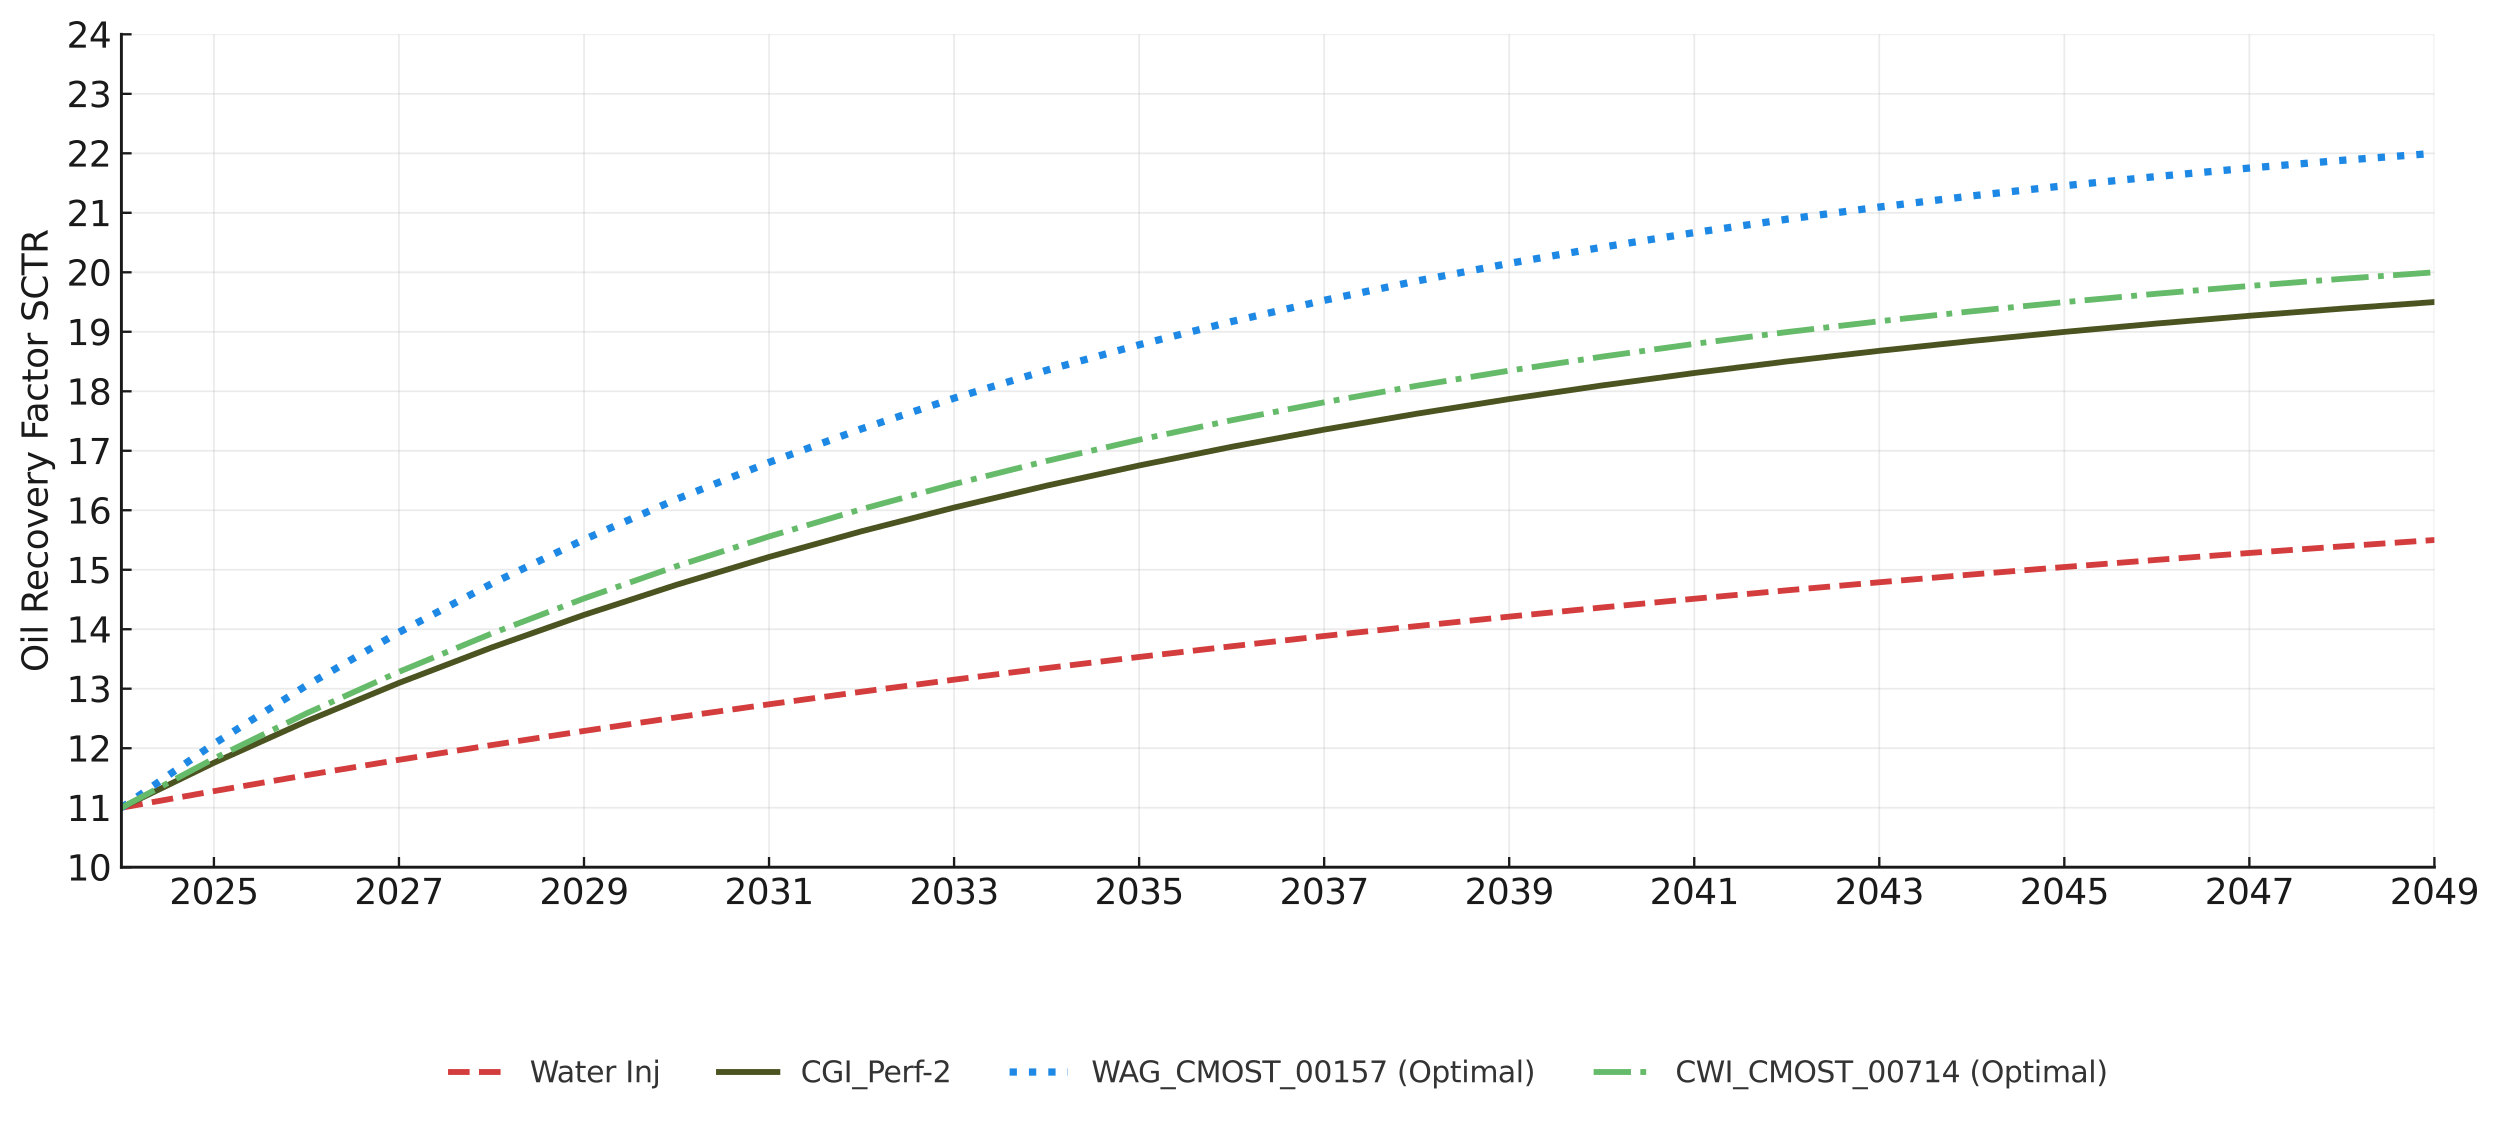 <?xml version="1.0" encoding="utf-8" standalone="no"?>
<!DOCTYPE svg PUBLIC "-//W3C//DTD SVG 1.1//EN"
  "http://www.w3.org/Graphics/SVG/1.1/DTD/svg11.dtd">
<svg xmlns:xlink="http://www.w3.org/1999/xlink" width="856.361pt" height="384.271pt" viewBox="0 0 856.361 384.271" xmlns="http://www.w3.org/2000/svg" version="1.1">
 <defs>
  <style type="text/css">*{stroke-linejoin: round; stroke-linecap: butt}</style>
 </defs>
 <g id="figure_1">
  <g id="patch_1">
   <path d="M 0 384.271 
L 856.361 384.271 
L 856.361 0 
L 0 0 
z
" style="fill: #ffffff"/>
  </g>
  <g id="axes_1">
   <g id="patch_2">
    <path d="M 41.584 297.055 
L 833.891 297.055 
L 833.891 11.759 
L 41.584 11.759 
z
" style="fill: #ffffff"/>
   </g>
   <g id="matplotlib.axis_1">
    <g id="xtick_1">
     <g id="line2d_1">
      <path d="M 73.276 297.055 
L 73.276 11.759 
" clip-path="url(#p0760a45428)" style="fill: none; stroke: #b0b0b0; stroke-opacity: 0.25; stroke-width: 0.6; stroke-linecap: square"/>
     </g>
     <g id="line2d_2">
      <defs>
       <path id="m57425329ec" d="M 0 0 
L 0 -3.5 
" style="stroke: #1a1a1a; stroke-width: 0.8"/>
      </defs>
      <g>
       <use xlink:href="#m57425329ec" x="73.276" y="297.055" style="fill: #1a1a1a; stroke: #1a1a1a; stroke-width: 0.8"/>
      </g>
     </g>
     <g id="text_1">
      <!-- 2025 -->
      <g style="fill: #1a1a1a" transform="translate(58.006 309.673) scale(0.12 -0.12)">
       <defs>
        <path id="DejaVuSans-32" d="M 1228 531 
L 3431 531 
L 3431 0 
L 469 0 
L 469 531 
Q 828 903 1448 1529 
Q 2069 2156 2228 2338 
Q 2531 2678 2651 2914 
Q 2772 3150 2772 3378 
Q 2772 3750 2511 3984 
Q 2250 4219 1831 4219 
Q 1534 4219 1204 4116 
Q 875 4013 500 3803 
L 500 4441 
Q 881 4594 1212 4672 
Q 1544 4750 1819 4750 
Q 2544 4750 2975 4387 
Q 3406 4025 3406 3419 
Q 3406 3131 3298 2873 
Q 3191 2616 2906 2266 
Q 2828 2175 2409 1742 
Q 1991 1309 1228 531 
z
" transform="scale(0.016)"/>
        <path id="DejaVuSans-30" d="M 2034 4250 
Q 1547 4250 1301 3770 
Q 1056 3291 1056 2328 
Q 1056 1369 1301 889 
Q 1547 409 2034 409 
Q 2525 409 2770 889 
Q 3016 1369 3016 2328 
Q 3016 3291 2770 3770 
Q 2525 4250 2034 4250 
z
M 2034 4750 
Q 2819 4750 3233 4129 
Q 3647 3509 3647 2328 
Q 3647 1150 3233 529 
Q 2819 -91 2034 -91 
Q 1250 -91 836 529 
Q 422 1150 422 2328 
Q 422 3509 836 4129 
Q 1250 4750 2034 4750 
z
" transform="scale(0.016)"/>
        <path id="DejaVuSans-35" d="M 691 4666 
L 3169 4666 
L 3169 4134 
L 1269 4134 
L 1269 2991 
Q 1406 3038 1543 3061 
Q 1681 3084 1819 3084 
Q 2600 3084 3056 2656 
Q 3513 2228 3513 1497 
Q 3513 744 3044 326 
Q 2575 -91 1722 -91 
Q 1428 -91 1123 -41 
Q 819 9 494 109 
L 494 744 
Q 775 591 1075 516 
Q 1375 441 1709 441 
Q 2250 441 2565 725 
Q 2881 1009 2881 1497 
Q 2881 1984 2565 2268 
Q 2250 2553 1709 2553 
Q 1456 2553 1204 2497 
Q 953 2441 691 2322 
L 691 4666 
z
" transform="scale(0.016)"/>
       </defs>
       <use xlink:href="#DejaVuSans-32"/>
       <use xlink:href="#DejaVuSans-30" x="63.623"/>
       <use xlink:href="#DejaVuSans-32" x="127.246"/>
       <use xlink:href="#DejaVuSans-35" x="190.869"/>
      </g>
     </g>
    </g>
    <g id="xtick_2">
     <g id="line2d_3">
      <path d="M 136.661 297.055 
L 136.661 11.759 
" clip-path="url(#p0760a45428)" style="fill: none; stroke: #b0b0b0; stroke-opacity: 0.25; stroke-width: 0.6; stroke-linecap: square"/>
     </g>
     <g id="line2d_4">
      <g>
       <use xlink:href="#m57425329ec" x="136.661" y="297.055" style="fill: #1a1a1a; stroke: #1a1a1a; stroke-width: 0.8"/>
      </g>
     </g>
     <g id="text_2">
      <!-- 2027 -->
      <g style="fill: #1a1a1a" transform="translate(121.391 309.673) scale(0.12 -0.12)">
       <defs>
        <path id="DejaVuSans-37" d="M 525 4666 
L 3525 4666 
L 3525 4397 
L 1831 0 
L 1172 0 
L 2766 4134 
L 525 4134 
L 525 4666 
z
" transform="scale(0.016)"/>
       </defs>
       <use xlink:href="#DejaVuSans-32"/>
       <use xlink:href="#DejaVuSans-30" x="63.623"/>
       <use xlink:href="#DejaVuSans-32" x="127.246"/>
       <use xlink:href="#DejaVuSans-37" x="190.869"/>
      </g>
     </g>
    </g>
    <g id="xtick_3">
     <g id="line2d_5">
      <path d="M 200.045 297.055 
L 200.045 11.759 
" clip-path="url(#p0760a45428)" style="fill: none; stroke: #b0b0b0; stroke-opacity: 0.25; stroke-width: 0.6; stroke-linecap: square"/>
     </g>
     <g id="line2d_6">
      <g>
       <use xlink:href="#m57425329ec" x="200.045" y="297.055" style="fill: #1a1a1a; stroke: #1a1a1a; stroke-width: 0.8"/>
      </g>
     </g>
     <g id="text_3">
      <!-- 2029 -->
      <g style="fill: #1a1a1a" transform="translate(184.775 309.673) scale(0.12 -0.12)">
       <defs>
        <path id="DejaVuSans-39" d="M 703 97 
L 703 672 
Q 941 559 1184 500 
Q 1428 441 1663 441 
Q 2288 441 2617 861 
Q 2947 1281 2994 2138 
Q 2813 1869 2534 1725 
Q 2256 1581 1919 1581 
Q 1219 1581 811 2004 
Q 403 2428 403 3163 
Q 403 3881 828 4315 
Q 1253 4750 1959 4750 
Q 2769 4750 3195 4129 
Q 3622 3509 3622 2328 
Q 3622 1225 3098 567 
Q 2575 -91 1691 -91 
Q 1453 -91 1209 -44 
Q 966 3 703 97 
z
M 1959 2075 
Q 2384 2075 2632 2365 
Q 2881 2656 2881 3163 
Q 2881 3666 2632 3958 
Q 2384 4250 1959 4250 
Q 1534 4250 1286 3958 
Q 1038 3666 1038 3163 
Q 1038 2656 1286 2365 
Q 1534 2075 1959 2075 
z
" transform="scale(0.016)"/>
       </defs>
       <use xlink:href="#DejaVuSans-32"/>
       <use xlink:href="#DejaVuSans-30" x="63.623"/>
       <use xlink:href="#DejaVuSans-32" x="127.246"/>
       <use xlink:href="#DejaVuSans-39" x="190.869"/>
      </g>
     </g>
    </g>
    <g id="xtick_4">
     <g id="line2d_7">
      <path d="M 263.43 297.055 
L 263.43 11.759 
" clip-path="url(#p0760a45428)" style="fill: none; stroke: #b0b0b0; stroke-opacity: 0.25; stroke-width: 0.6; stroke-linecap: square"/>
     </g>
     <g id="line2d_8">
      <g>
       <use xlink:href="#m57425329ec" x="263.43" y="297.055" style="fill: #1a1a1a; stroke: #1a1a1a; stroke-width: 0.8"/>
      </g>
     </g>
     <g id="text_4">
      <!-- 2031 -->
      <g style="fill: #1a1a1a" transform="translate(248.16 309.673) scale(0.12 -0.12)">
       <defs>
        <path id="DejaVuSans-33" d="M 2597 2516 
Q 3050 2419 3304 2112 
Q 3559 1806 3559 1356 
Q 3559 666 3084 287 
Q 2609 -91 1734 -91 
Q 1441 -91 1130 -33 
Q 819 25 488 141 
L 488 750 
Q 750 597 1062 519 
Q 1375 441 1716 441 
Q 2309 441 2620 675 
Q 2931 909 2931 1356 
Q 2931 1769 2642 2001 
Q 2353 2234 1838 2234 
L 1294 2234 
L 1294 2753 
L 1863 2753 
Q 2328 2753 2575 2939 
Q 2822 3125 2822 3475 
Q 2822 3834 2567 4026 
Q 2313 4219 1838 4219 
Q 1578 4219 1281 4162 
Q 984 4106 628 3988 
L 628 4550 
Q 988 4650 1302 4700 
Q 1616 4750 1894 4750 
Q 2613 4750 3031 4423 
Q 3450 4097 3450 3541 
Q 3450 3153 3228 2886 
Q 3006 2619 2597 2516 
z
" transform="scale(0.016)"/>
        <path id="DejaVuSans-31" d="M 794 531 
L 1825 531 
L 1825 4091 
L 703 3866 
L 703 4441 
L 1819 4666 
L 2450 4666 
L 2450 531 
L 3481 531 
L 3481 0 
L 794 0 
L 794 531 
z
" transform="scale(0.016)"/>
       </defs>
       <use xlink:href="#DejaVuSans-32"/>
       <use xlink:href="#DejaVuSans-30" x="63.623"/>
       <use xlink:href="#DejaVuSans-33" x="127.246"/>
       <use xlink:href="#DejaVuSans-31" x="190.869"/>
      </g>
     </g>
    </g>
    <g id="xtick_5">
     <g id="line2d_9">
      <path d="M 326.814 297.055 
L 326.814 11.759 
" clip-path="url(#p0760a45428)" style="fill: none; stroke: #b0b0b0; stroke-opacity: 0.25; stroke-width: 0.6; stroke-linecap: square"/>
     </g>
     <g id="line2d_10">
      <g>
       <use xlink:href="#m57425329ec" x="326.814" y="297.055" style="fill: #1a1a1a; stroke: #1a1a1a; stroke-width: 0.8"/>
      </g>
     </g>
     <g id="text_5">
      <!-- 2033 -->
      <g style="fill: #1a1a1a" transform="translate(311.544 309.673) scale(0.12 -0.12)">
       <use xlink:href="#DejaVuSans-32"/>
       <use xlink:href="#DejaVuSans-30" x="63.623"/>
       <use xlink:href="#DejaVuSans-33" x="127.246"/>
       <use xlink:href="#DejaVuSans-33" x="190.869"/>
      </g>
     </g>
    </g>
    <g id="xtick_6">
     <g id="line2d_11">
      <path d="M 390.199 297.055 
L 390.199 11.759 
" clip-path="url(#p0760a45428)" style="fill: none; stroke: #b0b0b0; stroke-opacity: 0.25; stroke-width: 0.6; stroke-linecap: square"/>
     </g>
     <g id="line2d_12">
      <g>
       <use xlink:href="#m57425329ec" x="390.199" y="297.055" style="fill: #1a1a1a; stroke: #1a1a1a; stroke-width: 0.8"/>
      </g>
     </g>
     <g id="text_6">
      <!-- 2035 -->
      <g style="fill: #1a1a1a" transform="translate(374.929 309.673) scale(0.12 -0.12)">
       <use xlink:href="#DejaVuSans-32"/>
       <use xlink:href="#DejaVuSans-30" x="63.623"/>
       <use xlink:href="#DejaVuSans-33" x="127.246"/>
       <use xlink:href="#DejaVuSans-35" x="190.869"/>
      </g>
     </g>
    </g>
    <g id="xtick_7">
     <g id="line2d_13">
      <path d="M 453.584 297.055 
L 453.584 11.759 
" clip-path="url(#p0760a45428)" style="fill: none; stroke: #b0b0b0; stroke-opacity: 0.25; stroke-width: 0.6; stroke-linecap: square"/>
     </g>
     <g id="line2d_14">
      <g>
       <use xlink:href="#m57425329ec" x="453.584" y="297.055" style="fill: #1a1a1a; stroke: #1a1a1a; stroke-width: 0.8"/>
      </g>
     </g>
     <g id="text_7">
      <!-- 2037 -->
      <g style="fill: #1a1a1a" transform="translate(438.314 309.673) scale(0.12 -0.12)">
       <use xlink:href="#DejaVuSans-32"/>
       <use xlink:href="#DejaVuSans-30" x="63.623"/>
       <use xlink:href="#DejaVuSans-33" x="127.246"/>
       <use xlink:href="#DejaVuSans-37" x="190.869"/>
      </g>
     </g>
    </g>
    <g id="xtick_8">
     <g id="line2d_15">
      <path d="M 516.968 297.055 
L 516.968 11.759 
" clip-path="url(#p0760a45428)" style="fill: none; stroke: #b0b0b0; stroke-opacity: 0.25; stroke-width: 0.6; stroke-linecap: square"/>
     </g>
     <g id="line2d_16">
      <g>
       <use xlink:href="#m57425329ec" x="516.968" y="297.055" style="fill: #1a1a1a; stroke: #1a1a1a; stroke-width: 0.8"/>
      </g>
     </g>
     <g id="text_8">
      <!-- 2039 -->
      <g style="fill: #1a1a1a" transform="translate(501.698 309.673) scale(0.12 -0.12)">
       <use xlink:href="#DejaVuSans-32"/>
       <use xlink:href="#DejaVuSans-30" x="63.623"/>
       <use xlink:href="#DejaVuSans-33" x="127.246"/>
       <use xlink:href="#DejaVuSans-39" x="190.869"/>
      </g>
     </g>
    </g>
    <g id="xtick_9">
     <g id="line2d_17">
      <path d="M 580.353 297.055 
L 580.353 11.759 
" clip-path="url(#p0760a45428)" style="fill: none; stroke: #b0b0b0; stroke-opacity: 0.25; stroke-width: 0.6; stroke-linecap: square"/>
     </g>
     <g id="line2d_18">
      <g>
       <use xlink:href="#m57425329ec" x="580.353" y="297.055" style="fill: #1a1a1a; stroke: #1a1a1a; stroke-width: 0.8"/>
      </g>
     </g>
     <g id="text_9">
      <!-- 2041 -->
      <g style="fill: #1a1a1a" transform="translate(565.083 309.673) scale(0.12 -0.12)">
       <defs>
        <path id="DejaVuSans-34" d="M 2419 4116 
L 825 1625 
L 2419 1625 
L 2419 4116 
z
M 2253 4666 
L 3047 4666 
L 3047 1625 
L 3713 1625 
L 3713 1100 
L 3047 1100 
L 3047 0 
L 2419 0 
L 2419 1100 
L 313 1100 
L 313 1709 
L 2253 4666 
z
" transform="scale(0.016)"/>
       </defs>
       <use xlink:href="#DejaVuSans-32"/>
       <use xlink:href="#DejaVuSans-30" x="63.623"/>
       <use xlink:href="#DejaVuSans-34" x="127.246"/>
       <use xlink:href="#DejaVuSans-31" x="190.869"/>
      </g>
     </g>
    </g>
    <g id="xtick_10">
     <g id="line2d_19">
      <path d="M 643.737 297.055 
L 643.737 11.759 
" clip-path="url(#p0760a45428)" style="fill: none; stroke: #b0b0b0; stroke-opacity: 0.25; stroke-width: 0.6; stroke-linecap: square"/>
     </g>
     <g id="line2d_20">
      <g>
       <use xlink:href="#m57425329ec" x="643.737" y="297.055" style="fill: #1a1a1a; stroke: #1a1a1a; stroke-width: 0.8"/>
      </g>
     </g>
     <g id="text_10">
      <!-- 2043 -->
      <g style="fill: #1a1a1a" transform="translate(628.467 309.673) scale(0.12 -0.12)">
       <use xlink:href="#DejaVuSans-32"/>
       <use xlink:href="#DejaVuSans-30" x="63.623"/>
       <use xlink:href="#DejaVuSans-34" x="127.246"/>
       <use xlink:href="#DejaVuSans-33" x="190.869"/>
      </g>
     </g>
    </g>
    <g id="xtick_11">
     <g id="line2d_21">
      <path d="M 707.122 297.055 
L 707.122 11.759 
" clip-path="url(#p0760a45428)" style="fill: none; stroke: #b0b0b0; stroke-opacity: 0.25; stroke-width: 0.6; stroke-linecap: square"/>
     </g>
     <g id="line2d_22">
      <g>
       <use xlink:href="#m57425329ec" x="707.122" y="297.055" style="fill: #1a1a1a; stroke: #1a1a1a; stroke-width: 0.8"/>
      </g>
     </g>
     <g id="text_11">
      <!-- 2045 -->
      <g style="fill: #1a1a1a" transform="translate(691.852 309.673) scale(0.12 -0.12)">
       <use xlink:href="#DejaVuSans-32"/>
       <use xlink:href="#DejaVuSans-30" x="63.623"/>
       <use xlink:href="#DejaVuSans-34" x="127.246"/>
       <use xlink:href="#DejaVuSans-35" x="190.869"/>
      </g>
     </g>
    </g>
    <g id="xtick_12">
     <g id="line2d_23">
      <path d="M 770.507 297.055 
L 770.507 11.759 
" clip-path="url(#p0760a45428)" style="fill: none; stroke: #b0b0b0; stroke-opacity: 0.25; stroke-width: 0.6; stroke-linecap: square"/>
     </g>
     <g id="line2d_24">
      <g>
       <use xlink:href="#m57425329ec" x="770.507" y="297.055" style="fill: #1a1a1a; stroke: #1a1a1a; stroke-width: 0.8"/>
      </g>
     </g>
     <g id="text_12">
      <!-- 2047 -->
      <g style="fill: #1a1a1a" transform="translate(755.237 309.673) scale(0.12 -0.12)">
       <use xlink:href="#DejaVuSans-32"/>
       <use xlink:href="#DejaVuSans-30" x="63.623"/>
       <use xlink:href="#DejaVuSans-34" x="127.246"/>
       <use xlink:href="#DejaVuSans-37" x="190.869"/>
      </g>
     </g>
    </g>
    <g id="xtick_13">
     <g id="line2d_25">
      <path d="M 833.891 297.055 
L 833.891 11.759 
" clip-path="url(#p0760a45428)" style="fill: none; stroke: #b0b0b0; stroke-opacity: 0.25; stroke-width: 0.6; stroke-linecap: square"/>
     </g>
     <g id="line2d_26">
      <g>
       <use xlink:href="#m57425329ec" x="833.891" y="297.055" style="fill: #1a1a1a; stroke: #1a1a1a; stroke-width: 0.8"/>
      </g>
     </g>
     <g id="text_13">
      <!-- 2049 -->
      <g style="fill: #1a1a1a" transform="translate(818.621 309.673) scale(0.12 -0.12)">
       <use xlink:href="#DejaVuSans-32"/>
       <use xlink:href="#DejaVuSans-30" x="63.623"/>
       <use xlink:href="#DejaVuSans-34" x="127.246"/>
       <use xlink:href="#DejaVuSans-39" x="190.869"/>
      </g>
     </g>
    </g>
   </g>
   <g id="matplotlib.axis_2">
    <g id="ytick_1">
     <g id="line2d_27">
      <path d="M 41.584 297.055 
L 833.891 297.055 
" clip-path="url(#p0760a45428)" style="fill: none; stroke: #b0b0b0; stroke-opacity: 0.25; stroke-width: 0.6; stroke-linecap: square"/>
     </g>
     <g id="line2d_28">
      <defs>
       <path id="m53c8c55ff4" d="M 0 0 
L 3.5 0 
" style="stroke: #1a1a1a; stroke-width: 0.8"/>
      </defs>
      <g>
       <use xlink:href="#m53c8c55ff4" x="41.584" y="297.055" style="fill: #1a1a1a; stroke: #1a1a1a; stroke-width: 0.8"/>
      </g>
     </g>
     <g id="text_14">
      <!-- 10 -->
      <g style="fill: #1a1a1a" transform="translate(22.814 301.614) scale(0.12 -0.12)">
       <use xlink:href="#DejaVuSans-31"/>
       <use xlink:href="#DejaVuSans-30" x="63.623"/>
      </g>
     </g>
    </g>
    <g id="ytick_2">
     <g id="line2d_29">
      <path d="M 41.584 276.677 
L 833.891 276.677 
" clip-path="url(#p0760a45428)" style="fill: none; stroke: #b0b0b0; stroke-opacity: 0.25; stroke-width: 0.6; stroke-linecap: square"/>
     </g>
     <g id="line2d_30">
      <g>
       <use xlink:href="#m53c8c55ff4" x="41.584" y="276.677" style="fill: #1a1a1a; stroke: #1a1a1a; stroke-width: 0.8"/>
      </g>
     </g>
     <g id="text_15">
      <!-- 11 -->
      <g style="fill: #1a1a1a" transform="translate(22.814 281.236) scale(0.12 -0.12)">
       <use xlink:href="#DejaVuSans-31"/>
       <use xlink:href="#DejaVuSans-31" x="63.623"/>
      </g>
     </g>
    </g>
    <g id="ytick_3">
     <g id="line2d_31">
      <path d="M 41.584 256.298 
L 833.891 256.298 
" clip-path="url(#p0760a45428)" style="fill: none; stroke: #b0b0b0; stroke-opacity: 0.25; stroke-width: 0.6; stroke-linecap: square"/>
     </g>
     <g id="line2d_32">
      <g>
       <use xlink:href="#m53c8c55ff4" x="41.584" y="256.298" style="fill: #1a1a1a; stroke: #1a1a1a; stroke-width: 0.8"/>
      </g>
     </g>
     <g id="text_16">
      <!-- 12 -->
      <g style="fill: #1a1a1a" transform="translate(22.814 260.858) scale(0.12 -0.12)">
       <use xlink:href="#DejaVuSans-31"/>
       <use xlink:href="#DejaVuSans-32" x="63.623"/>
      </g>
     </g>
    </g>
    <g id="ytick_4">
     <g id="line2d_33">
      <path d="M 41.584 235.92 
L 833.891 235.92 
" clip-path="url(#p0760a45428)" style="fill: none; stroke: #b0b0b0; stroke-opacity: 0.25; stroke-width: 0.6; stroke-linecap: square"/>
     </g>
     <g id="line2d_34">
      <g>
       <use xlink:href="#m53c8c55ff4" x="41.584" y="235.92" style="fill: #1a1a1a; stroke: #1a1a1a; stroke-width: 0.8"/>
      </g>
     </g>
     <g id="text_17">
      <!-- 13 -->
      <g style="fill: #1a1a1a" transform="translate(22.814 240.479) scale(0.12 -0.12)">
       <use xlink:href="#DejaVuSans-31"/>
       <use xlink:href="#DejaVuSans-33" x="63.623"/>
      </g>
     </g>
    </g>
    <g id="ytick_5">
     <g id="line2d_35">
      <path d="M 41.584 215.542 
L 833.891 215.542 
" clip-path="url(#p0760a45428)" style="fill: none; stroke: #b0b0b0; stroke-opacity: 0.25; stroke-width: 0.6; stroke-linecap: square"/>
     </g>
     <g id="line2d_36">
      <g>
       <use xlink:href="#m53c8c55ff4" x="41.584" y="215.542" style="fill: #1a1a1a; stroke: #1a1a1a; stroke-width: 0.8"/>
      </g>
     </g>
     <g id="text_18">
      <!-- 14 -->
      <g style="fill: #1a1a1a" transform="translate(22.814 220.101) scale(0.12 -0.12)">
       <use xlink:href="#DejaVuSans-31"/>
       <use xlink:href="#DejaVuSans-34" x="63.623"/>
      </g>
     </g>
    </g>
    <g id="ytick_6">
     <g id="line2d_37">
      <path d="M 41.584 195.164 
L 833.891 195.164 
" clip-path="url(#p0760a45428)" style="fill: none; stroke: #b0b0b0; stroke-opacity: 0.25; stroke-width: 0.6; stroke-linecap: square"/>
     </g>
     <g id="line2d_38">
      <g>
       <use xlink:href="#m53c8c55ff4" x="41.584" y="195.164" style="fill: #1a1a1a; stroke: #1a1a1a; stroke-width: 0.8"/>
      </g>
     </g>
     <g id="text_19">
      <!-- 15 -->
      <g style="fill: #1a1a1a" transform="translate(22.814 199.723) scale(0.12 -0.12)">
       <use xlink:href="#DejaVuSans-31"/>
       <use xlink:href="#DejaVuSans-35" x="63.623"/>
      </g>
     </g>
    </g>
    <g id="ytick_7">
     <g id="line2d_39">
      <path d="M 41.584 174.785 
L 833.891 174.785 
" clip-path="url(#p0760a45428)" style="fill: none; stroke: #b0b0b0; stroke-opacity: 0.25; stroke-width: 0.6; stroke-linecap: square"/>
     </g>
     <g id="line2d_40">
      <g>
       <use xlink:href="#m53c8c55ff4" x="41.584" y="174.785" style="fill: #1a1a1a; stroke: #1a1a1a; stroke-width: 0.8"/>
      </g>
     </g>
     <g id="text_20">
      <!-- 16 -->
      <g style="fill: #1a1a1a" transform="translate(22.814 179.344) scale(0.12 -0.12)">
       <defs>
        <path id="DejaVuSans-36" d="M 2113 2584 
Q 1688 2584 1439 2293 
Q 1191 2003 1191 1497 
Q 1191 994 1439 701 
Q 1688 409 2113 409 
Q 2538 409 2786 701 
Q 3034 994 3034 1497 
Q 3034 2003 2786 2293 
Q 2538 2584 2113 2584 
z
M 3366 4563 
L 3366 3988 
Q 3128 4100 2886 4159 
Q 2644 4219 2406 4219 
Q 1781 4219 1451 3797 
Q 1122 3375 1075 2522 
Q 1259 2794 1537 2939 
Q 1816 3084 2150 3084 
Q 2853 3084 3261 2657 
Q 3669 2231 3669 1497 
Q 3669 778 3244 343 
Q 2819 -91 2113 -91 
Q 1303 -91 875 529 
Q 447 1150 447 2328 
Q 447 3434 972 4092 
Q 1497 4750 2381 4750 
Q 2619 4750 2861 4703 
Q 3103 4656 3366 4563 
z
" transform="scale(0.016)"/>
       </defs>
       <use xlink:href="#DejaVuSans-31"/>
       <use xlink:href="#DejaVuSans-36" x="63.623"/>
      </g>
     </g>
    </g>
    <g id="ytick_8">
     <g id="line2d_41">
      <path d="M 41.584 154.407 
L 833.891 154.407 
" clip-path="url(#p0760a45428)" style="fill: none; stroke: #b0b0b0; stroke-opacity: 0.25; stroke-width: 0.6; stroke-linecap: square"/>
     </g>
     <g id="line2d_42">
      <g>
       <use xlink:href="#m53c8c55ff4" x="41.584" y="154.407" style="fill: #1a1a1a; stroke: #1a1a1a; stroke-width: 0.8"/>
      </g>
     </g>
     <g id="text_21">
      <!-- 17 -->
      <g style="fill: #1a1a1a" transform="translate(22.814 158.966) scale(0.12 -0.12)">
       <use xlink:href="#DejaVuSans-31"/>
       <use xlink:href="#DejaVuSans-37" x="63.623"/>
      </g>
     </g>
    </g>
    <g id="ytick_9">
     <g id="line2d_43">
      <path d="M 41.584 134.029 
L 833.891 134.029 
" clip-path="url(#p0760a45428)" style="fill: none; stroke: #b0b0b0; stroke-opacity: 0.25; stroke-width: 0.6; stroke-linecap: square"/>
     </g>
     <g id="line2d_44">
      <g>
       <use xlink:href="#m53c8c55ff4" x="41.584" y="134.029" style="fill: #1a1a1a; stroke: #1a1a1a; stroke-width: 0.8"/>
      </g>
     </g>
     <g id="text_22">
      <!-- 18 -->
      <g style="fill: #1a1a1a" transform="translate(22.814 138.588) scale(0.12 -0.12)">
       <defs>
        <path id="DejaVuSans-38" d="M 2034 2216 
Q 1584 2216 1326 1975 
Q 1069 1734 1069 1313 
Q 1069 891 1326 650 
Q 1584 409 2034 409 
Q 2484 409 2743 651 
Q 3003 894 3003 1313 
Q 3003 1734 2745 1975 
Q 2488 2216 2034 2216 
z
M 1403 2484 
Q 997 2584 770 2862 
Q 544 3141 544 3541 
Q 544 4100 942 4425 
Q 1341 4750 2034 4750 
Q 2731 4750 3128 4425 
Q 3525 4100 3525 3541 
Q 3525 3141 3298 2862 
Q 3072 2584 2669 2484 
Q 3125 2378 3379 2068 
Q 3634 1759 3634 1313 
Q 3634 634 3220 271 
Q 2806 -91 2034 -91 
Q 1263 -91 848 271 
Q 434 634 434 1313 
Q 434 1759 690 2068 
Q 947 2378 1403 2484 
z
M 1172 3481 
Q 1172 3119 1398 2916 
Q 1625 2713 2034 2713 
Q 2441 2713 2670 2916 
Q 2900 3119 2900 3481 
Q 2900 3844 2670 4047 
Q 2441 4250 2034 4250 
Q 1625 4250 1398 4047 
Q 1172 3844 1172 3481 
z
" transform="scale(0.016)"/>
       </defs>
       <use xlink:href="#DejaVuSans-31"/>
       <use xlink:href="#DejaVuSans-38" x="63.623"/>
      </g>
     </g>
    </g>
    <g id="ytick_10">
     <g id="line2d_45">
      <path d="M 41.584 113.65 
L 833.891 113.65 
" clip-path="url(#p0760a45428)" style="fill: none; stroke: #b0b0b0; stroke-opacity: 0.25; stroke-width: 0.6; stroke-linecap: square"/>
     </g>
     <g id="line2d_46">
      <g>
       <use xlink:href="#m53c8c55ff4" x="41.584" y="113.65" style="fill: #1a1a1a; stroke: #1a1a1a; stroke-width: 0.8"/>
      </g>
     </g>
     <g id="text_23">
      <!-- 19 -->
      <g style="fill: #1a1a1a" transform="translate(22.814 118.21) scale(0.12 -0.12)">
       <use xlink:href="#DejaVuSans-31"/>
       <use xlink:href="#DejaVuSans-39" x="63.623"/>
      </g>
     </g>
    </g>
    <g id="ytick_11">
     <g id="line2d_47">
      <path d="M 41.584 93.272 
L 833.891 93.272 
" clip-path="url(#p0760a45428)" style="fill: none; stroke: #b0b0b0; stroke-opacity: 0.25; stroke-width: 0.6; stroke-linecap: square"/>
     </g>
     <g id="line2d_48">
      <g>
       <use xlink:href="#m53c8c55ff4" x="41.584" y="93.272" style="fill: #1a1a1a; stroke: #1a1a1a; stroke-width: 0.8"/>
      </g>
     </g>
     <g id="text_24">
      <!-- 20 -->
      <g style="fill: #1a1a1a" transform="translate(22.814 97.831) scale(0.12 -0.12)">
       <use xlink:href="#DejaVuSans-32"/>
       <use xlink:href="#DejaVuSans-30" x="63.623"/>
      </g>
     </g>
    </g>
    <g id="ytick_12">
     <g id="line2d_49">
      <path d="M 41.584 72.894 
L 833.891 72.894 
" clip-path="url(#p0760a45428)" style="fill: none; stroke: #b0b0b0; stroke-opacity: 0.25; stroke-width: 0.6; stroke-linecap: square"/>
     </g>
     <g id="line2d_50">
      <g>
       <use xlink:href="#m53c8c55ff4" x="41.584" y="72.894" style="fill: #1a1a1a; stroke: #1a1a1a; stroke-width: 0.8"/>
      </g>
     </g>
     <g id="text_25">
      <!-- 21 -->
      <g style="fill: #1a1a1a" transform="translate(22.814 77.453) scale(0.12 -0.12)">
       <use xlink:href="#DejaVuSans-32"/>
       <use xlink:href="#DejaVuSans-31" x="63.623"/>
      </g>
     </g>
    </g>
    <g id="ytick_13">
     <g id="line2d_51">
      <path d="M 41.584 52.516 
L 833.891 52.516 
" clip-path="url(#p0760a45428)" style="fill: none; stroke: #b0b0b0; stroke-opacity: 0.25; stroke-width: 0.6; stroke-linecap: square"/>
     </g>
     <g id="line2d_52">
      <g>
       <use xlink:href="#m53c8c55ff4" x="41.584" y="52.516" style="fill: #1a1a1a; stroke: #1a1a1a; stroke-width: 0.8"/>
      </g>
     </g>
     <g id="text_26">
      <!-- 22 -->
      <g style="fill: #1a1a1a" transform="translate(22.814 57.075) scale(0.12 -0.12)">
       <use xlink:href="#DejaVuSans-32"/>
       <use xlink:href="#DejaVuSans-32" x="63.623"/>
      </g>
     </g>
    </g>
    <g id="ytick_14">
     <g id="line2d_53">
      <path d="M 41.584 32.137 
L 833.891 32.137 
" clip-path="url(#p0760a45428)" style="fill: none; stroke: #b0b0b0; stroke-opacity: 0.25; stroke-width: 0.6; stroke-linecap: square"/>
     </g>
     <g id="line2d_54">
      <g>
       <use xlink:href="#m53c8c55ff4" x="41.584" y="32.137" style="fill: #1a1a1a; stroke: #1a1a1a; stroke-width: 0.8"/>
      </g>
     </g>
     <g id="text_27">
      <!-- 23 -->
      <g style="fill: #1a1a1a" transform="translate(22.814 36.696) scale(0.12 -0.12)">
       <use xlink:href="#DejaVuSans-32"/>
       <use xlink:href="#DejaVuSans-33" x="63.623"/>
      </g>
     </g>
    </g>
    <g id="ytick_15">
     <g id="line2d_55">
      <path d="M 41.584 11.759 
L 833.891 11.759 
" clip-path="url(#p0760a45428)" style="fill: none; stroke: #b0b0b0; stroke-opacity: 0.25; stroke-width: 0.6; stroke-linecap: square"/>
     </g>
     <g id="line2d_56">
      <g>
       <use xlink:href="#m53c8c55ff4" x="41.584" y="11.759" style="fill: #1a1a1a; stroke: #1a1a1a; stroke-width: 0.8"/>
      </g>
     </g>
     <g id="text_28">
      <!-- 24 -->
      <g style="fill: #1a1a1a" transform="translate(22.814 16.318) scale(0.12 -0.12)">
       <use xlink:href="#DejaVuSans-32"/>
       <use xlink:href="#DejaVuSans-34" x="63.623"/>
      </g>
     </g>
    </g>
    <g id="text_29">
     <!-- Oil Recovery Factor SCTR -->
     <g style="fill: #1a1a1a" transform="translate(16.318 230.209) rotate(-90) scale(0.12 -0.12)">
      <defs>
       <path id="DejaVuSans-4f" d="M 2522 4238 
Q 1834 4238 1429 3725 
Q 1025 3213 1025 2328 
Q 1025 1447 1429 934 
Q 1834 422 2522 422 
Q 3209 422 3611 934 
Q 4013 1447 4013 2328 
Q 4013 3213 3611 3725 
Q 3209 4238 2522 4238 
z
M 2522 4750 
Q 3503 4750 4090 4092 
Q 4678 3434 4678 2328 
Q 4678 1225 4090 567 
Q 3503 -91 2522 -91 
Q 1538 -91 948 565 
Q 359 1222 359 2328 
Q 359 3434 948 4092 
Q 1538 4750 2522 4750 
z
" transform="scale(0.016)"/>
       <path id="DejaVuSans-69" d="M 603 3500 
L 1178 3500 
L 1178 0 
L 603 0 
L 603 3500 
z
M 603 4863 
L 1178 4863 
L 1178 4134 
L 603 4134 
L 603 4863 
z
" transform="scale(0.016)"/>
       <path id="DejaVuSans-6c" d="M 603 4863 
L 1178 4863 
L 1178 0 
L 603 0 
L 603 4863 
z
" transform="scale(0.016)"/>
       <path id="DejaVuSans-20" transform="scale(0.016)"/>
       <path id="DejaVuSans-52" d="M 2841 2188 
Q 3044 2119 3236 1894 
Q 3428 1669 3622 1275 
L 4263 0 
L 3584 0 
L 2988 1197 
Q 2756 1666 2539 1819 
Q 2322 1972 1947 1972 
L 1259 1972 
L 1259 0 
L 628 0 
L 628 4666 
L 2053 4666 
Q 2853 4666 3247 4331 
Q 3641 3997 3641 3322 
Q 3641 2881 3436 2590 
Q 3231 2300 2841 2188 
z
M 1259 4147 
L 1259 2491 
L 2053 2491 
Q 2509 2491 2742 2702 
Q 2975 2913 2975 3322 
Q 2975 3731 2742 3939 
Q 2509 4147 2053 4147 
L 1259 4147 
z
" transform="scale(0.016)"/>
       <path id="DejaVuSans-65" d="M 3597 1894 
L 3597 1613 
L 953 1613 
Q 991 1019 1311 708 
Q 1631 397 2203 397 
Q 2534 397 2845 478 
Q 3156 559 3463 722 
L 3463 178 
Q 3153 47 2828 -22 
Q 2503 -91 2169 -91 
Q 1331 -91 842 396 
Q 353 884 353 1716 
Q 353 2575 817 3079 
Q 1281 3584 2069 3584 
Q 2775 3584 3186 3129 
Q 3597 2675 3597 1894 
z
M 3022 2063 
Q 3016 2534 2758 2815 
Q 2500 3097 2075 3097 
Q 1594 3097 1305 2825 
Q 1016 2553 972 2059 
L 3022 2063 
z
" transform="scale(0.016)"/>
       <path id="DejaVuSans-63" d="M 3122 3366 
L 3122 2828 
Q 2878 2963 2633 3030 
Q 2388 3097 2138 3097 
Q 1578 3097 1268 2742 
Q 959 2388 959 1747 
Q 959 1106 1268 751 
Q 1578 397 2138 397 
Q 2388 397 2633 464 
Q 2878 531 3122 666 
L 3122 134 
Q 2881 22 2623 -34 
Q 2366 -91 2075 -91 
Q 1284 -91 818 406 
Q 353 903 353 1747 
Q 353 2603 823 3093 
Q 1294 3584 2113 3584 
Q 2378 3584 2631 3529 
Q 2884 3475 3122 3366 
z
" transform="scale(0.016)"/>
       <path id="DejaVuSans-6f" d="M 1959 3097 
Q 1497 3097 1228 2736 
Q 959 2375 959 1747 
Q 959 1119 1226 758 
Q 1494 397 1959 397 
Q 2419 397 2687 759 
Q 2956 1122 2956 1747 
Q 2956 2369 2687 2733 
Q 2419 3097 1959 3097 
z
M 1959 3584 
Q 2709 3584 3137 3096 
Q 3566 2609 3566 1747 
Q 3566 888 3137 398 
Q 2709 -91 1959 -91 
Q 1206 -91 779 398 
Q 353 888 353 1747 
Q 353 2609 779 3096 
Q 1206 3584 1959 3584 
z
" transform="scale(0.016)"/>
       <path id="DejaVuSans-76" d="M 191 3500 
L 800 3500 
L 1894 563 
L 2988 3500 
L 3597 3500 
L 2284 0 
L 1503 0 
L 191 3500 
z
" transform="scale(0.016)"/>
       <path id="DejaVuSans-72" d="M 2631 2963 
Q 2534 3019 2420 3045 
Q 2306 3072 2169 3072 
Q 1681 3072 1420 2755 
Q 1159 2438 1159 1844 
L 1159 0 
L 581 0 
L 581 3500 
L 1159 3500 
L 1159 2956 
Q 1341 3275 1631 3429 
Q 1922 3584 2338 3584 
Q 2397 3584 2469 3576 
Q 2541 3569 2628 3553 
L 2631 2963 
z
" transform="scale(0.016)"/>
       <path id="DejaVuSans-79" d="M 2059 -325 
Q 1816 -950 1584 -1140 
Q 1353 -1331 966 -1331 
L 506 -1331 
L 506 -850 
L 844 -850 
Q 1081 -850 1212 -737 
Q 1344 -625 1503 -206 
L 1606 56 
L 191 3500 
L 800 3500 
L 1894 763 
L 2988 3500 
L 3597 3500 
L 2059 -325 
z
" transform="scale(0.016)"/>
       <path id="DejaVuSans-46" d="M 628 4666 
L 3309 4666 
L 3309 4134 
L 1259 4134 
L 1259 2759 
L 3109 2759 
L 3109 2228 
L 1259 2228 
L 1259 0 
L 628 0 
L 628 4666 
z
" transform="scale(0.016)"/>
       <path id="DejaVuSans-61" d="M 2194 1759 
Q 1497 1759 1228 1600 
Q 959 1441 959 1056 
Q 959 750 1161 570 
Q 1363 391 1709 391 
Q 2188 391 2477 730 
Q 2766 1069 2766 1631 
L 2766 1759 
L 2194 1759 
z
M 3341 1997 
L 3341 0 
L 2766 0 
L 2766 531 
Q 2569 213 2275 61 
Q 1981 -91 1556 -91 
Q 1019 -91 701 211 
Q 384 513 384 1019 
Q 384 1609 779 1909 
Q 1175 2209 1959 2209 
L 2766 2209 
L 2766 2266 
Q 2766 2663 2505 2880 
Q 2244 3097 1772 3097 
Q 1472 3097 1187 3025 
Q 903 2953 641 2809 
L 641 3341 
Q 956 3463 1253 3523 
Q 1550 3584 1831 3584 
Q 2591 3584 2966 3190 
Q 3341 2797 3341 1997 
z
" transform="scale(0.016)"/>
       <path id="DejaVuSans-74" d="M 1172 4494 
L 1172 3500 
L 2356 3500 
L 2356 3053 
L 1172 3053 
L 1172 1153 
Q 1172 725 1289 603 
Q 1406 481 1766 481 
L 2356 481 
L 2356 0 
L 1766 0 
Q 1100 0 847 248 
Q 594 497 594 1153 
L 594 3053 
L 172 3053 
L 172 3500 
L 594 3500 
L 594 4494 
L 1172 4494 
z
" transform="scale(0.016)"/>
       <path id="DejaVuSans-53" d="M 3425 4513 
L 3425 3897 
Q 3066 4069 2747 4153 
Q 2428 4238 2131 4238 
Q 1616 4238 1336 4038 
Q 1056 3838 1056 3469 
Q 1056 3159 1242 3001 
Q 1428 2844 1947 2747 
L 2328 2669 
Q 3034 2534 3370 2195 
Q 3706 1856 3706 1288 
Q 3706 609 3251 259 
Q 2797 -91 1919 -91 
Q 1588 -91 1214 -16 
Q 841 59 441 206 
L 441 856 
Q 825 641 1194 531 
Q 1563 422 1919 422 
Q 2459 422 2753 634 
Q 3047 847 3047 1241 
Q 3047 1584 2836 1778 
Q 2625 1972 2144 2069 
L 1759 2144 
Q 1053 2284 737 2584 
Q 422 2884 422 3419 
Q 422 4038 858 4394 
Q 1294 4750 2059 4750 
Q 2388 4750 2728 4690 
Q 3069 4631 3425 4513 
z
" transform="scale(0.016)"/>
       <path id="DejaVuSans-43" d="M 4122 4306 
L 4122 3641 
Q 3803 3938 3442 4084 
Q 3081 4231 2675 4231 
Q 1875 4231 1450 3742 
Q 1025 3253 1025 2328 
Q 1025 1406 1450 917 
Q 1875 428 2675 428 
Q 3081 428 3442 575 
Q 3803 722 4122 1019 
L 4122 359 
Q 3791 134 3420 21 
Q 3050 -91 2638 -91 
Q 1578 -91 968 557 
Q 359 1206 359 2328 
Q 359 3453 968 4101 
Q 1578 4750 2638 4750 
Q 3056 4750 3426 4639 
Q 3797 4528 4122 4306 
z
" transform="scale(0.016)"/>
       <path id="DejaVuSans-54" d="M -19 4666 
L 3928 4666 
L 3928 4134 
L 2272 4134 
L 2272 0 
L 1638 0 
L 1638 4134 
L -19 4134 
L -19 4666 
z
" transform="scale(0.016)"/>
      </defs>
      <use xlink:href="#DejaVuSans-4f"/>
      <use xlink:href="#DejaVuSans-69" x="78.711"/>
      <use xlink:href="#DejaVuSans-6c" x="106.494"/>
      <use xlink:href="#DejaVuSans-20" x="134.277"/>
      <use xlink:href="#DejaVuSans-52" x="166.064"/>
      <use xlink:href="#DejaVuSans-65" x="231.047"/>
      <use xlink:href="#DejaVuSans-63" x="292.57"/>
      <use xlink:href="#DejaVuSans-6f" x="347.551"/>
      <use xlink:href="#DejaVuSans-76" x="408.732"/>
      <use xlink:href="#DejaVuSans-65" x="467.912"/>
      <use xlink:href="#DejaVuSans-72" x="529.436"/>
      <use xlink:href="#DejaVuSans-79" x="570.549"/>
      <use xlink:href="#DejaVuSans-20" x="629.729"/>
      <use xlink:href="#DejaVuSans-46" x="661.516"/>
      <use xlink:href="#DejaVuSans-61" x="709.91"/>
      <use xlink:href="#DejaVuSans-63" x="771.189"/>
      <use xlink:href="#DejaVuSans-74" x="826.17"/>
      <use xlink:href="#DejaVuSans-6f" x="865.379"/>
      <use xlink:href="#DejaVuSans-72" x="926.561"/>
      <use xlink:href="#DejaVuSans-20" x="967.674"/>
      <use xlink:href="#DejaVuSans-53" x="999.461"/>
      <use xlink:href="#DejaVuSans-43" x="1062.938"/>
      <use xlink:href="#DejaVuSans-54" x="1132.762"/>
      <use xlink:href="#DejaVuSans-52" x="1193.846"/>
     </g>
    </g>
   </g>
   <g id="line2d_57">
    <path d="M 41.584 276.677 
L 73.276 270.988 
L 104.968 265.523 
L 136.661 260.272 
L 168.353 255.227 
L 200.045 250.38 
L 231.738 245.723 
L 263.43 241.248 
L 295.122 236.949 
L 326.814 232.818 
L 358.507 228.85 
L 390.199 225.037 
L 421.891 221.373 
L 453.584 217.854 
L 485.276 214.472 
L 516.968 211.222 
L 548.661 208.101 
L 580.353 205.101 
L 612.045 202.219 
L 643.737 199.451 
L 675.43 196.79 
L 707.122 194.235 
L 738.814 191.779 
L 770.507 189.419 
L 802.199 187.153 
L 833.891 184.974 
" clip-path="url(#p0760a45428)" style="fill: none; stroke-dasharray: 7.4,3.2; stroke-dashoffset: 0; stroke: #d43d3d; stroke-width: 2"/>
   </g>
   <g id="line2d_58">
    <path d="M 41.584 276.677 
L 73.276 261.275 
L 104.968 247.057 
L 136.661 233.933 
L 168.353 221.817 
L 200.045 210.633 
L 231.738 200.309 
L 263.43 190.779 
L 295.122 181.981 
L 326.814 173.86 
L 358.507 166.363 
L 390.199 159.442 
L 421.891 153.054 
L 453.584 147.156 
L 485.276 141.713 
L 516.968 136.687 
L 548.661 132.048 
L 580.353 127.766 
L 612.045 123.813 
L 643.737 120.164 
L 675.43 116.795 
L 707.122 113.686 
L 738.814 110.815 
L 770.507 108.165 
L 802.199 105.719 
L 833.891 103.461 
" clip-path="url(#p0760a45428)" style="fill: none; stroke: #4b5320; stroke-width: 2; stroke-linecap: square"/>
   </g>
   <g id="line2d_59">
    <path d="M 41.584 276.677 
L 73.276 254.779 
L 104.968 234.805 
L 136.661 216.588 
L 168.353 199.971 
L 200.045 184.815 
L 231.738 170.991 
L 263.43 158.382 
L 295.122 146.882 
L 326.814 136.392 
L 358.507 126.824 
L 390.199 118.097 
L 421.891 110.137 
L 453.584 102.877 
L 485.276 96.255 
L 516.968 90.215 
L 548.661 84.706 
L 580.353 79.681 
L 612.045 75.098 
L 643.737 70.918 
L 675.43 67.105 
L 707.122 63.627 
L 738.814 60.455 
L 770.507 57.562 
L 802.199 54.923 
L 833.891 52.516 
" clip-path="url(#p0760a45428)" style="fill: none; stroke-dasharray: 2.5,4.125; stroke-dashoffset: 0; stroke: #1e88e5; stroke-width: 2.5"/>
   </g>
   <g id="line2d_60">
    <path d="M 41.584 276.677 
L 73.276 259.838 
L 104.968 244.356 
L 136.661 230.121 
L 168.353 217.034 
L 200.045 205 
L 231.738 193.937 
L 263.43 183.764 
L 295.122 174.411 
L 326.814 165.812 
L 358.507 157.906 
L 390.199 150.636 
L 421.891 143.952 
L 453.584 137.807 
L 485.276 132.157 
L 516.968 126.962 
L 548.661 122.186 
L 580.353 117.794 
L 612.045 113.757 
L 643.737 110.044 
L 675.43 106.631 
L 707.122 103.493 
L 738.814 100.607 
L 770.507 97.954 
L 802.199 95.515 
L 833.891 93.272 
" clip-path="url(#p0760a45428)" style="fill: none; stroke-dasharray: 12.8,3.2,2,3.2; stroke-dashoffset: 0; stroke: #66bb6a; stroke-width: 2"/>
   </g>
   <g id="patch_3">
    <path d="M 41.584 297.055 
L 41.584 11.759 
" style="fill: none; stroke: #1a1a1a; stroke-linejoin: miter; stroke-linecap: square"/>
   </g>
   <g id="patch_4">
    <path d="M 41.584 297.055 
L 833.891 297.055 
" style="fill: none; stroke: #1a1a1a; stroke-linejoin: miter; stroke-linecap: square"/>
   </g>
   <g id="legend_1">
    <g id="line2d_61">
     <path d="M 153.473 367.213 
L 163.473 367.213 
L 173.473 367.213 
" style="fill: none; stroke-dasharray: 7.4,3.2; stroke-dashoffset: 0; stroke: #d43d3d; stroke-width: 2"/>
    </g>
    <g id="text_30">
     <!-- Water Inj -->
     <g style="fill: #333333" transform="translate(181.473 370.713) scale(0.1 -0.1)">
      <defs>
       <path id="DejaVuSans-57" d="M 213 4666 
L 850 4666 
L 1831 722 
L 2809 4666 
L 3519 4666 
L 4500 722 
L 5478 4666 
L 6119 4666 
L 4947 0 
L 4153 0 
L 3169 4050 
L 2175 0 
L 1381 0 
L 213 4666 
z
" transform="scale(0.016)"/>
       <path id="DejaVuSans-49" d="M 628 4666 
L 1259 4666 
L 1259 0 
L 628 0 
L 628 4666 
z
" transform="scale(0.016)"/>
       <path id="DejaVuSans-6e" d="M 3513 2113 
L 3513 0 
L 2938 0 
L 2938 2094 
Q 2938 2591 2744 2837 
Q 2550 3084 2163 3084 
Q 1697 3084 1428 2787 
Q 1159 2491 1159 1978 
L 1159 0 
L 581 0 
L 581 3500 
L 1159 3500 
L 1159 2956 
Q 1366 3272 1645 3428 
Q 1925 3584 2291 3584 
Q 2894 3584 3203 3211 
Q 3513 2838 3513 2113 
z
" transform="scale(0.016)"/>
       <path id="DejaVuSans-6a" d="M 603 3500 
L 1178 3500 
L 1178 -63 
Q 1178 -731 923 -1031 
Q 669 -1331 103 -1331 
L -116 -1331 
L -116 -844 
L 38 -844 
Q 366 -844 484 -692 
Q 603 -541 603 -63 
L 603 3500 
z
M 603 4863 
L 1178 4863 
L 1178 4134 
L 603 4134 
L 603 4863 
z
" transform="scale(0.016)"/>
      </defs>
      <use xlink:href="#DejaVuSans-57"/>
      <use xlink:href="#DejaVuSans-61" x="92.502"/>
      <use xlink:href="#DejaVuSans-74" x="153.781"/>
      <use xlink:href="#DejaVuSans-65" x="192.99"/>
      <use xlink:href="#DejaVuSans-72" x="254.514"/>
      <use xlink:href="#DejaVuSans-20" x="295.627"/>
      <use xlink:href="#DejaVuSans-49" x="327.414"/>
      <use xlink:href="#DejaVuSans-6e" x="356.906"/>
      <use xlink:href="#DejaVuSans-6a" x="420.285"/>
     </g>
    </g>
    <g id="line2d_62">
     <path d="M 246.28 367.213 
L 256.28 367.213 
L 266.28 367.213 
" style="fill: none; stroke: #4b5320; stroke-width: 2; stroke-linecap: square"/>
    </g>
    <g id="text_31">
     <!-- CGI_Perf-2 -->
     <g style="fill: #333333" transform="translate(274.28 370.713) scale(0.1 -0.1)">
      <defs>
       <path id="DejaVuSans-47" d="M 3809 666 
L 3809 1919 
L 2778 1919 
L 2778 2438 
L 4434 2438 
L 4434 434 
Q 4069 175 3628 42 
Q 3188 -91 2688 -91 
Q 1594 -91 976 548 
Q 359 1188 359 2328 
Q 359 3472 976 4111 
Q 1594 4750 2688 4750 
Q 3144 4750 3555 4637 
Q 3966 4525 4313 4306 
L 4313 3634 
Q 3963 3931 3569 4081 
Q 3175 4231 2741 4231 
Q 1884 4231 1454 3753 
Q 1025 3275 1025 2328 
Q 1025 1384 1454 906 
Q 1884 428 2741 428 
Q 3075 428 3337 486 
Q 3600 544 3809 666 
z
" transform="scale(0.016)"/>
       <path id="DejaVuSans-5f" d="M 3263 -1063 
L 3263 -1509 
L -63 -1509 
L -63 -1063 
L 3263 -1063 
z
" transform="scale(0.016)"/>
       <path id="DejaVuSans-50" d="M 1259 4147 
L 1259 2394 
L 2053 2394 
Q 2494 2394 2734 2622 
Q 2975 2850 2975 3272 
Q 2975 3691 2734 3919 
Q 2494 4147 2053 4147 
L 1259 4147 
z
M 628 4666 
L 2053 4666 
Q 2838 4666 3239 4311 
Q 3641 3956 3641 3272 
Q 3641 2581 3239 2228 
Q 2838 1875 2053 1875 
L 1259 1875 
L 1259 0 
L 628 0 
L 628 4666 
z
" transform="scale(0.016)"/>
       <path id="DejaVuSans-66" d="M 2375 4863 
L 2375 4384 
L 1825 4384 
Q 1516 4384 1395 4259 
Q 1275 4134 1275 3809 
L 1275 3500 
L 2222 3500 
L 2222 3053 
L 1275 3053 
L 1275 0 
L 697 0 
L 697 3053 
L 147 3053 
L 147 3500 
L 697 3500 
L 697 3744 
Q 697 4328 969 4595 
Q 1241 4863 1831 4863 
L 2375 4863 
z
" transform="scale(0.016)"/>
       <path id="DejaVuSans-2d" d="M 313 2009 
L 1997 2009 
L 1997 1497 
L 313 1497 
L 313 2009 
z
" transform="scale(0.016)"/>
      </defs>
      <use xlink:href="#DejaVuSans-43"/>
      <use xlink:href="#DejaVuSans-47" x="69.824"/>
      <use xlink:href="#DejaVuSans-49" x="147.314"/>
      <use xlink:href="#DejaVuSans-5f" x="176.807"/>
      <use xlink:href="#DejaVuSans-50" x="226.807"/>
      <use xlink:href="#DejaVuSans-65" x="283.484"/>
      <use xlink:href="#DejaVuSans-72" x="345.008"/>
      <use xlink:href="#DejaVuSans-66" x="386.121"/>
      <use xlink:href="#DejaVuSans-2d" x="415.826"/>
      <use xlink:href="#DejaVuSans-32" x="451.91"/>
     </g>
    </g>
    <g id="line2d_63">
     <path d="M 345.833 367.213 
L 355.833 367.213 
L 365.833 367.213 
" style="fill: none; stroke-dasharray: 2.5,4.125; stroke-dashoffset: 0; stroke: #1e88e5; stroke-width: 2.5"/>
    </g>
    <g id="text_32">
     <!-- WAG_CMOST_00157 (Optimal) -->
     <g style="fill: #333333" transform="translate(373.833 370.713) scale(0.1 -0.1)">
      <defs>
       <path id="DejaVuSans-41" d="M 2188 4044 
L 1331 1722 
L 3047 1722 
L 2188 4044 
z
M 1831 4666 
L 2547 4666 
L 4325 0 
L 3669 0 
L 3244 1197 
L 1141 1197 
L 716 0 
L 50 0 
L 1831 4666 
z
" transform="scale(0.016)"/>
       <path id="DejaVuSans-4d" d="M 628 4666 
L 1569 4666 
L 2759 1491 
L 3956 4666 
L 4897 4666 
L 4897 0 
L 4281 0 
L 4281 4097 
L 3078 897 
L 2444 897 
L 1241 4097 
L 1241 0 
L 628 0 
L 628 4666 
z
" transform="scale(0.016)"/>
       <path id="DejaVuSans-28" d="M 1984 4856 
Q 1566 4138 1362 3434 
Q 1159 2731 1159 2009 
Q 1159 1288 1364 580 
Q 1569 -128 1984 -844 
L 1484 -844 
Q 1016 -109 783 600 
Q 550 1309 550 2009 
Q 550 2706 781 3412 
Q 1013 4119 1484 4856 
L 1984 4856 
z
" transform="scale(0.016)"/>
       <path id="DejaVuSans-70" d="M 1159 525 
L 1159 -1331 
L 581 -1331 
L 581 3500 
L 1159 3500 
L 1159 2969 
Q 1341 3281 1617 3432 
Q 1894 3584 2278 3584 
Q 2916 3584 3314 3078 
Q 3713 2572 3713 1747 
Q 3713 922 3314 415 
Q 2916 -91 2278 -91 
Q 1894 -91 1617 61 
Q 1341 213 1159 525 
z
M 3116 1747 
Q 3116 2381 2855 2742 
Q 2594 3103 2138 3103 
Q 1681 3103 1420 2742 
Q 1159 2381 1159 1747 
Q 1159 1113 1420 752 
Q 1681 391 2138 391 
Q 2594 391 2855 752 
Q 3116 1113 3116 1747 
z
" transform="scale(0.016)"/>
       <path id="DejaVuSans-6d" d="M 3328 2828 
Q 3544 3216 3844 3400 
Q 4144 3584 4550 3584 
Q 5097 3584 5394 3201 
Q 5691 2819 5691 2113 
L 5691 0 
L 5113 0 
L 5113 2094 
Q 5113 2597 4934 2840 
Q 4756 3084 4391 3084 
Q 3944 3084 3684 2787 
Q 3425 2491 3425 1978 
L 3425 0 
L 2847 0 
L 2847 2094 
Q 2847 2600 2669 2842 
Q 2491 3084 2119 3084 
Q 1678 3084 1418 2786 
Q 1159 2488 1159 1978 
L 1159 0 
L 581 0 
L 581 3500 
L 1159 3500 
L 1159 2956 
Q 1356 3278 1631 3431 
Q 1906 3584 2284 3584 
Q 2666 3584 2933 3390 
Q 3200 3197 3328 2828 
z
" transform="scale(0.016)"/>
       <path id="DejaVuSans-29" d="M 513 4856 
L 1013 4856 
Q 1481 4119 1714 3412 
Q 1947 2706 1947 2009 
Q 1947 1309 1714 600 
Q 1481 -109 1013 -844 
L 513 -844 
Q 928 -128 1133 580 
Q 1338 1288 1338 2009 
Q 1338 2731 1133 3434 
Q 928 4138 513 4856 
z
" transform="scale(0.016)"/>
      </defs>
      <use xlink:href="#DejaVuSans-57"/>
      <use xlink:href="#DejaVuSans-41" x="93.377"/>
      <use xlink:href="#DejaVuSans-47" x="160.035"/>
      <use xlink:href="#DejaVuSans-5f" x="237.525"/>
      <use xlink:href="#DejaVuSans-43" x="287.525"/>
      <use xlink:href="#DejaVuSans-4d" x="357.35"/>
      <use xlink:href="#DejaVuSans-4f" x="443.629"/>
      <use xlink:href="#DejaVuSans-53" x="522.34"/>
      <use xlink:href="#DejaVuSans-54" x="585.816"/>
      <use xlink:href="#DejaVuSans-5f" x="646.9"/>
      <use xlink:href="#DejaVuSans-30" x="696.9"/>
      <use xlink:href="#DejaVuSans-30" x="760.523"/>
      <use xlink:href="#DejaVuSans-31" x="824.146"/>
      <use xlink:href="#DejaVuSans-35" x="887.77"/>
      <use xlink:href="#DejaVuSans-37" x="951.393"/>
      <use xlink:href="#DejaVuSans-20" x="1015.016"/>
      <use xlink:href="#DejaVuSans-28" x="1046.803"/>
      <use xlink:href="#DejaVuSans-4f" x="1085.816"/>
      <use xlink:href="#DejaVuSans-70" x="1164.527"/>
      <use xlink:href="#DejaVuSans-74" x="1228.004"/>
      <use xlink:href="#DejaVuSans-69" x="1267.213"/>
      <use xlink:href="#DejaVuSans-6d" x="1294.996"/>
      <use xlink:href="#DejaVuSans-61" x="1392.408"/>
      <use xlink:href="#DejaVuSans-6c" x="1453.688"/>
      <use xlink:href="#DejaVuSans-29" x="1481.471"/>
     </g>
    </g>
    <g id="line2d_64">
     <path d="M 545.883 367.213 
L 555.883 367.213 
L 565.883 367.213 
" style="fill: none; stroke-dasharray: 12.8,3.2,2,3.2; stroke-dashoffset: 0; stroke: #66bb6a; stroke-width: 2"/>
    </g>
    <g id="text_33">
     <!-- CWI_CMOST_00714 (Optimal) -->
     <g style="fill: #333333" transform="translate(573.883 370.713) scale(0.1 -0.1)">
      <use xlink:href="#DejaVuSans-43"/>
      <use xlink:href="#DejaVuSans-57" x="69.824"/>
      <use xlink:href="#DejaVuSans-49" x="168.701"/>
      <use xlink:href="#DejaVuSans-5f" x="198.193"/>
      <use xlink:href="#DejaVuSans-43" x="248.193"/>
      <use xlink:href="#DejaVuSans-4d" x="318.018"/>
      <use xlink:href="#DejaVuSans-4f" x="404.297"/>
      <use xlink:href="#DejaVuSans-53" x="483.008"/>
      <use xlink:href="#DejaVuSans-54" x="546.484"/>
      <use xlink:href="#DejaVuSans-5f" x="607.568"/>
      <use xlink:href="#DejaVuSans-30" x="657.568"/>
      <use xlink:href="#DejaVuSans-30" x="721.191"/>
      <use xlink:href="#DejaVuSans-37" x="784.814"/>
      <use xlink:href="#DejaVuSans-31" x="848.438"/>
      <use xlink:href="#DejaVuSans-34" x="912.061"/>
      <use xlink:href="#DejaVuSans-20" x="975.684"/>
      <use xlink:href="#DejaVuSans-28" x="1007.471"/>
      <use xlink:href="#DejaVuSans-4f" x="1046.484"/>
      <use xlink:href="#DejaVuSans-70" x="1125.195"/>
      <use xlink:href="#DejaVuSans-74" x="1188.672"/>
      <use xlink:href="#DejaVuSans-69" x="1227.881"/>
      <use xlink:href="#DejaVuSans-6d" x="1255.664"/>
      <use xlink:href="#DejaVuSans-61" x="1353.076"/>
      <use xlink:href="#DejaVuSans-6c" x="1414.355"/>
      <use xlink:href="#DejaVuSans-29" x="1442.139"/>
     </g>
    </g>
   </g>
  </g>
 </g>
 <defs>
  <clipPath id="p0760a45428">
   <rect x="41.584" y="11.759" width="792.308" height="285.296"/>
  </clipPath>
 </defs>
</svg>

